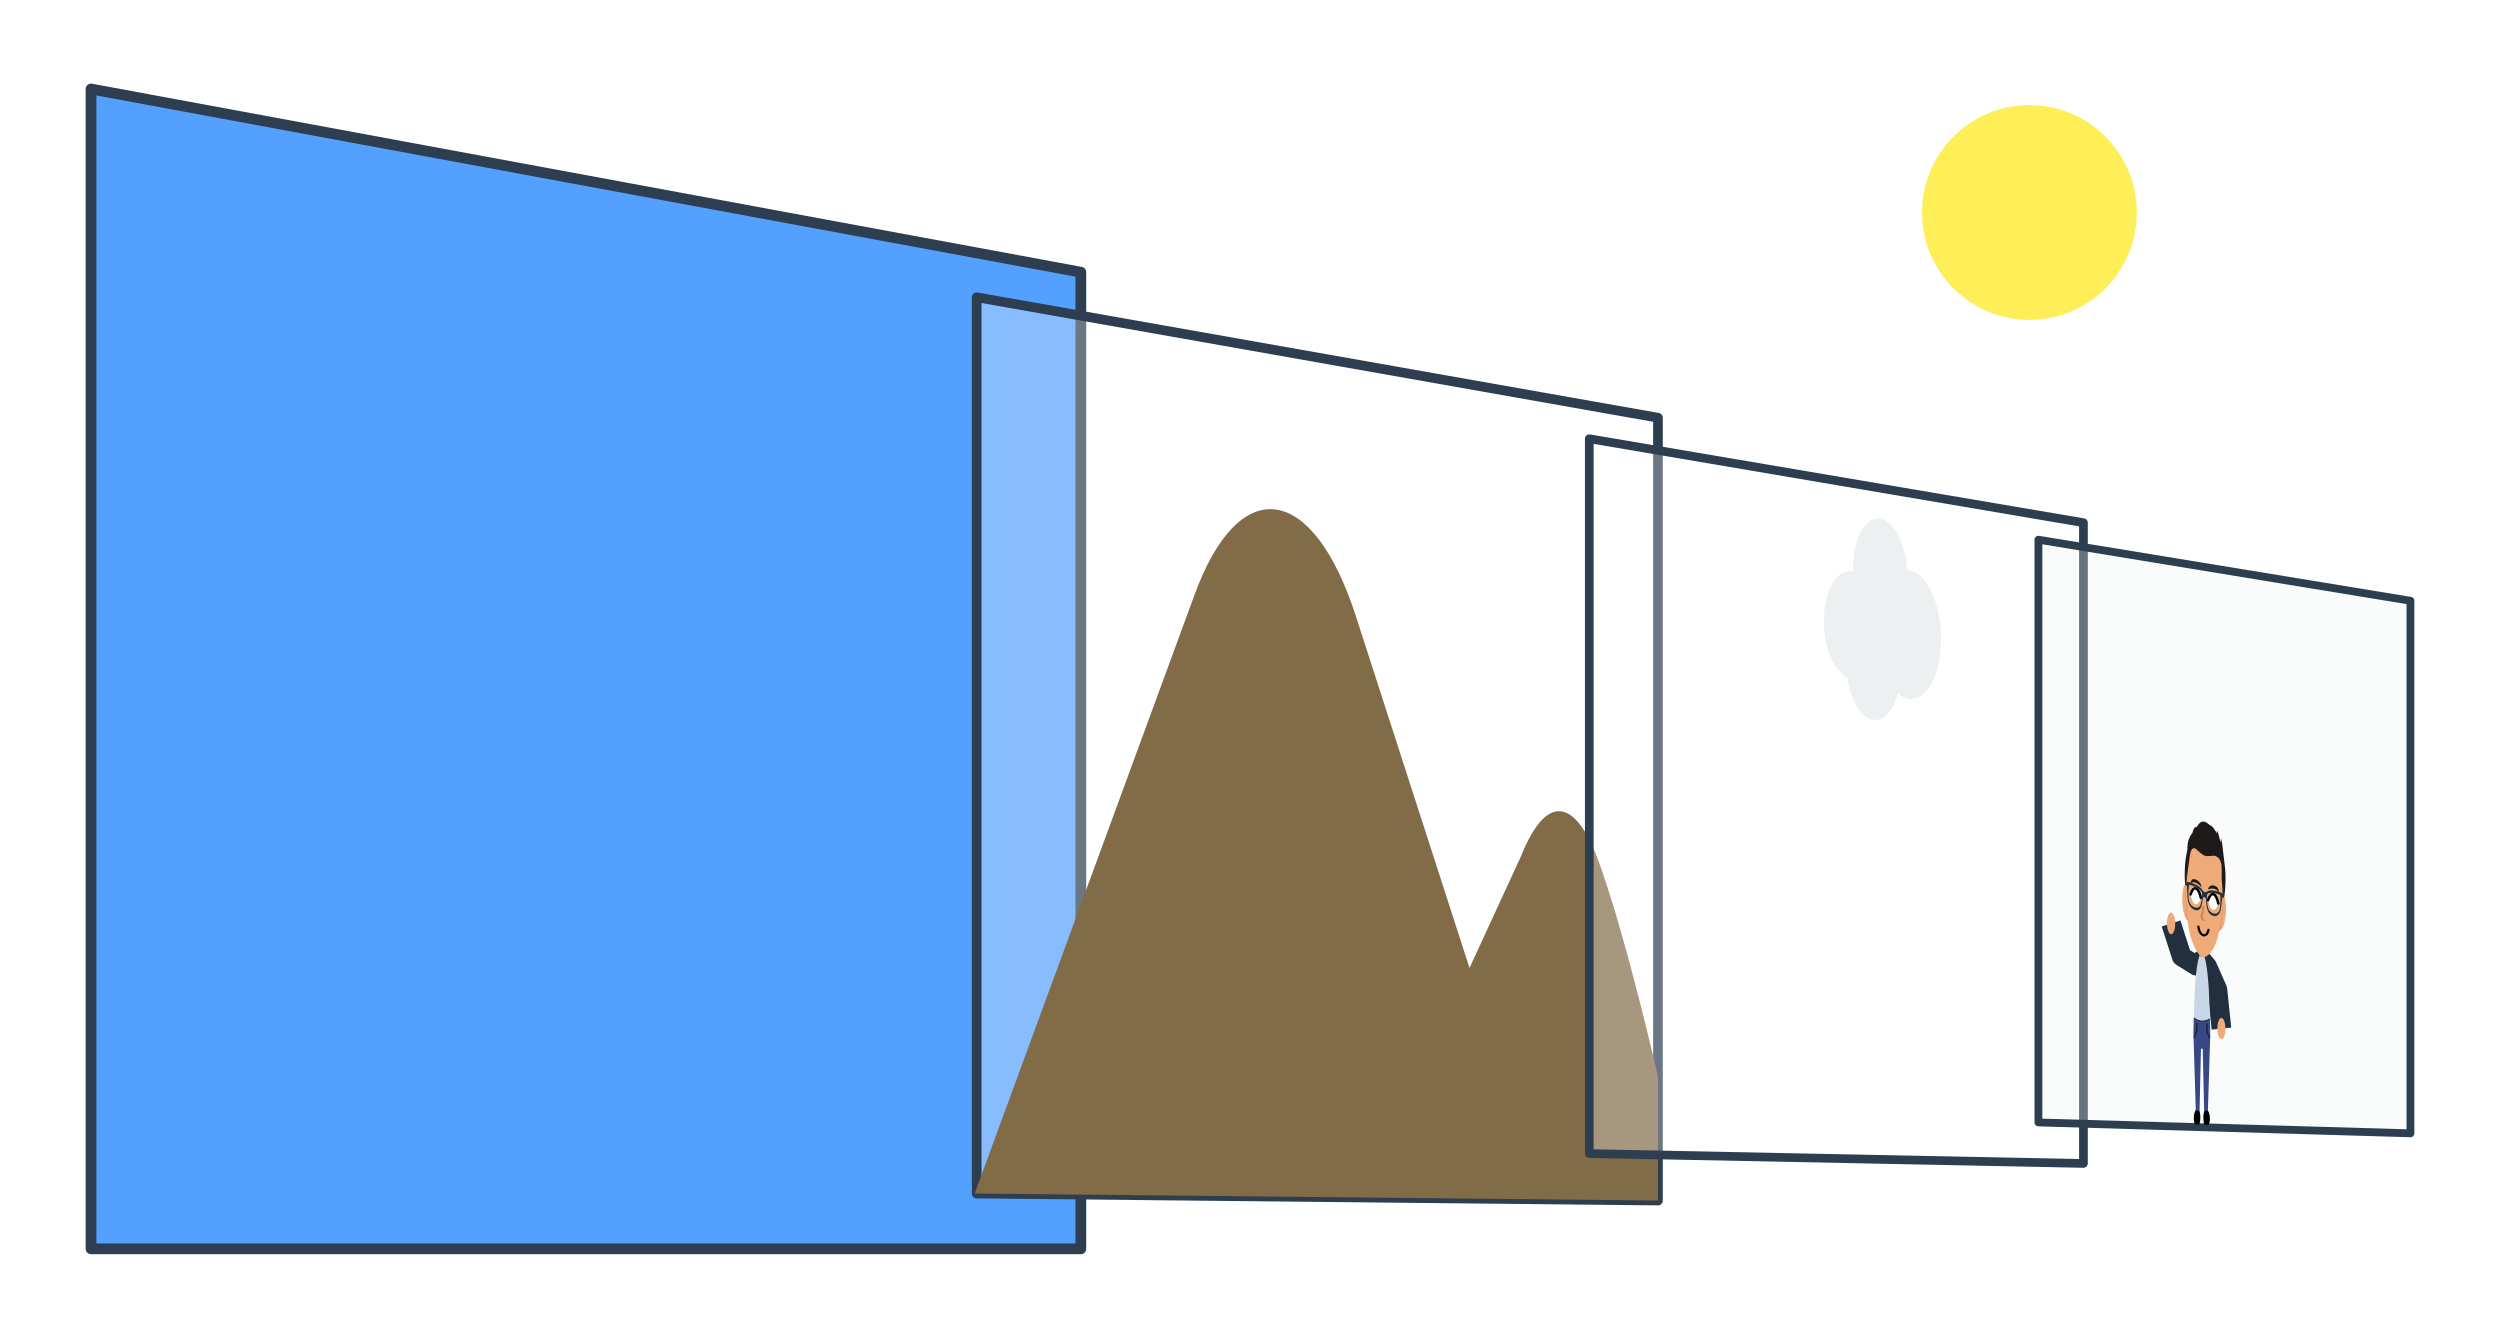 <svg xml:space="preserve" height="320" width="598" xmlns="http://www.w3.org/2000/svg"><defs><filter id="a" x="-.01" y="-.019" width="1.018" height="1.038"><feFlood flood-color="#fff" result="base"/><feMorphology result="bigger" in="SourceGraphic" operator="dilate" radius="4"/><feComposite result="drop" in="base" in2="bigger" operator="in"/><feBlend in="SourceGraphic" in2="drop"/></filter></defs><g transform="translate(-29.512 -2016.998)" filter="url(#a)"><path d="m51.283 2038.283 236.767 43.823v233.607H51.283Z" fill="#54a0ff" stroke="#2c3e50" stroke-width="2.569" stroke-linecap="round" stroke-linejoin="round" paint-order="stroke fill markers"/><circle class="st6" cx="514.952" cy="2067.824" r="25.688" fill="#feee57"/><path d="m263.138 2088.1 162.96 28.82v187.251l-162.96-1.674z" fill="#fff" fill-opacity=".3" stroke="#2c3e50" stroke-width="2.312" stroke-linecap="round" stroke-linejoin="round" paint-order="stroke fill markers"/><path class="st5" d="m262.651 2302.492 163.447 1.679v-29.583s-6.994-31.049-13.657-50.058c-5.049-14.924-12.279-19.77-19.167-2.586l-12.255 26.592-27.156-84.069c-10.276-31.958-27.963-34.643-38.727-4.896z" fill="#826b47"/><path d="m409.67 2121.94 118.2 20.083v153.268l-118.2-2.361z" fill="#fff" fill-opacity=".3" stroke="#2c3e50" stroke-width="2.081" stroke-linecap="round" stroke-linejoin="round" paint-order="stroke fill markers"/><path d="M479.284 2141.097c-3.594-.586-6.525 4.673-6.525 11.75.006.302.017.604.034.906a3.593 3.593 0 0 0-.392-.084c-3.64-.547-6.61 4.78-6.61 11.904.003 6.35 2.383 12.054 5.593 13.44.784 5.661 3.367 9.822 6.301 10.175 2.45.279 4.68-2.17 5.77-6.32.85.725 1.747 1.16 2.65 1.285 4.283.53 7.73-5.885 7.73-14.322 0-8.438-3.447-15.804-7.73-16.458a3.889 3.889 0 0 0-.418 0c-.369-6.454-3.116-11.735-6.403-12.272z" fill="#ecf0f1" paint-order="stroke fill markers"/><path d="m517.104 2146.093 88.986 14.61v127.388l-88.986-2.604z" fill="#ecf0f1" fill-opacity=".3" stroke="#2c3e50" stroke-width="1.873" stroke-linecap="round" stroke-linejoin="round" paint-order="stroke fill markers"/><path d="m560.879 2263.036-.973-9.34-2.437-5.53-1.292-1.521-1.296 1.345-3.504-2.18-2.545-7.924" fill="none" stroke="#222f3e" stroke-width="4.706" stroke-linejoin="round"/><path d="m554.781 2283.747.837.108.364-16.017c.069.013.139.022.213.026.073 0 .144 0 .212-.01l.363 16.033.834-.054.6-19.304c.017-.562-.057-2.46-.098-3.96-.625.38-1.266.564-1.911.546-.646-.053-1.29-.308-1.918-.758-.043 1.5-.117 3.398-.099 3.965z" fill="#384785"/><path d="M556.195 2244.93c-.907-.065-1.605 5.04-1.785 11.341-.041 1.446-.098 2.82-.133 4.09.628.451 1.272.706 1.918.76.645.017 1.286-.166 1.91-.546-.035-1.27-.09-2.645-.132-4.091-.179-6.303-.873-11.49-1.778-11.555z" fill="#c8d6e5"/><path d="M556.195 2244.93c-.204-.015-.397.233-.576.695.221.167.42.263.576.274.156.01.354-.057.575-.192-.179-.488-.372-.763-.575-.778z" fill="#bf8861"/><path d="M556.966 2213.596c-.63-.239-1.262-.036-1.905 1.128-.39.182-.798.05-1.107 1.5-.939 1.116-1.257 2.5-1.21 4.038a23.597 23.597 0 0 0-.623 4.742c-.243 6.978 1.755 13.337 4.449 14.196 2.679.854 5.033-4.062 5.27-10.973.063-1.807-.04-3.251-.152-4.119l-.486-4.06c-.104-1.232-.276-1.822-.424-2.634-.027.374-.04.788-.106 1.06-.292-.986-.466-2.016-.9-2.949.037.344.048.477.016.779-.487-.73-1.03-1.816-1.686-1.918-.38-.347-.758-.648-1.136-.79z" fill="#1e1a1a"/><path d="M552.56 2228.25a.326.326 0 0 0-.155.02c-.645.245-1.028 2.434-.854 4.887.175 2.452.84 4.235 1.484 3.983.644-.251 1.025-2.437.851-4.884-.157-2.223-.724-3.937-1.326-4.007zm8.64 2.837c-.583-.319-1.245.982-1.548 3.043-.334 2.269-.114 4.635.49 5.282.604.647 1.363-.666 1.695-2.93.332-2.264.113-4.625-.489-5.276a.584.584 0 0 0-.148-.119z" fill="#efaa79"/><path d="M552.56 2228.25a.323.323 0 0 0-.145.018c-.015.338-.031.673-.043 1.017-.093 2.682.019 5.356.313 7.775.118.09.236.117.35.08.644-.251 1.025-2.437.851-4.884-.157-2.223-.724-3.938-1.326-4.007zm8.64 2.837c-.583-.319-1.245.982-1.548 3.043-.334 2.269-.114 4.635.49 5.282.106.114.22.168.338.163.45-2.167.74-4.696.832-7.363.011-.342.019-.677.027-1.013a.582.582 0 0 0-.139-.112z" fill="#bf8861"/><path d="M561.26 2231.957c-.14 4.08-.736 7.848-1.658 10.476-.923 2.632-2.552 3.767-3.267 3.544-.716-.223-2.242-2.35-2.973-5.52-.732-3.174-1.064-7.273-.92-11.389.297-8.568 1.483-15.382 4.962-13.99 3.456 1.382 4.148 8.386 3.856 16.88z" fill="#efaa79"/><path d="M555.96 2231.79c-.869 2.577-2.08 1.458-2.469-.804.536-1.96 1.796-2.273 2.469.805z" fill="#fff"/><path d="M553.492 2230.958c.535-1.932 1.795-2.245 2.468.833" fill="none" stroke="#000" stroke-width=".597" stroke-linecap="round"/><path d="M557.671 2232.349c.67 3.068 1.919 2.748 2.448.798-.384-2.248-1.584-3.366-2.448-.798z" fill="#fff"/><path d="M560.12 2233.119c-.385-2.22-1.585-3.338-2.449-.77" fill="none" stroke="#000" stroke-width=".597" stroke-linecap="round"/><path d="M556.555 2233.929c.014 1.528-.96 2.486.072 3.22" fill="none" stroke="#bb855e" stroke-width=".418" stroke-linecap="round"/><path d="M555.357 2238.653s.184 1.73 1.161 2.04c.975.31 1.272-1.264 1.272-1.264" fill="none" stroke="#000" stroke-width=".537" stroke-linecap="round"/><path d="M552.53 2228.81c.128-3.338.51-4.709.77-7.012.224-2 .977-2.129 1.49-1.728 0 0 1.344 1.304 2.04 1.588.911.37 2.154-.182 2.746.132 1.306.692 1.401 2.116 1.37 3.599-.04 1.853.03 2.687.167 4.035l.039 2.306c1.437-8.293-.848-16.132-3.356-16.994-3.889-1.337-5.422 5.69-5.265 14.075z" fill="#1e1a1a"/><path d="M554.692 2227.377c-.717-.26-1.093-.02-1.206 1.073.581-.905 1.629-.237 2.653.745.042-.048-.248-1.312-1.3-1.76a2.904 2.904 0 0 0-.147-.058zm4.511 1.49a2.596 2.596 0 0 0-.147-.04c-1.051-.246-1.42.798-1.383.872 1.064-.293 2.123-.266 2.623.988-.034-1.134-.382-1.61-1.093-1.821z" fill="#1e1a1a"/><path d="M553.538 2228.119a5.127 5.127 0 0 0-.73-.178l-.11-.016-.022.2-.286-.034c-.076-.01-.138.155-.138.361s.06.379.136.385l.267.023-.012.556c-.004.2.017.467.059.526a38.114 38.114 0 0 0 .024.852c.035.837.089 1.574.239 2.028.323.979.85 1.522 1.374 1.762.523.24 1.042.183 1.379-.17.258-.27.448-.876.575-1.572.057-.314.101-.648.133-.986.086-.175.217-.319.407-.257.19.062.308.287.38.513.008.35.028.706.062 1.049.076.762.22 1.475.453 1.904.304.558.804.944 1.328 1.041.523.097 1.069-.096 1.447-.841.175-.346.276-1.027.366-1.817.03-.26.057-.533.082-.81.044-.03.082-.275.092-.473l.026-.546.257.148c.074.042.144-.086.157-.286.014-.2-.035-.396-.108-.438l-.277-.151-.008-.208-.107-.055a5.655 5.655 0 0 0-.715-.297 7.42 7.42 0 0 0-.28-.09 6.428 6.428 0 0 0-1.183-.246c-.386-.039-.743-.025-1.018.077a1.667 1.667 0 0 0-.382.213c-.13.09-.38.161-.53.112-.153-.05-.393-.282-.513-.454a3.891 3.891 0 0 0-.36-.457c-.263-.279-.613-.525-.996-.74a7.883 7.883 0 0 0-1.184-.533 7.634 7.634 0 0 0-.284-.095zm.016.605a7.776 7.776 0 0 1 1.414.607c.376.21.719.454.96.71.12.128.215.261.272.377.057.116.065.19.065.2a11.3 11.3 0 0 1-.168 1.948c-.11.609-.272 1.093-.462 1.292-.272.284-.773.365-1.265.138-.492-.226-1.021-.665-1.244-1.566-.191-.776-.132-2.257-.06-3.261.023-.314.141-.544.26-.512.073.02.15.042.228.067zm6.658 2.186c.078.027.153.054.225.082.116.045.215.343.215.663.001 1.02-.042 2.495-.278 3.126-.276.735-.817.825-1.309.733-.492-.092-.973-.489-1.219-.94-.171-.316-.295-.891-.362-1.557a12.311 12.311 0 0 1-.03-2.01c0-.01.013-.077.077-.153a.699.699 0 0 1 .291-.192c.252-.094.602-.11.981-.073a6.382 6.382 0 0 1 1.409.32z" color="#000" fill="#222f3e"/><path d="M560.879 2260.475c-.533-.03-.965 1.094-.965 2.51 0 1.416.432 2.585.965 2.612.532.027.962-1.096.962-2.51 0-1.412-.43-2.582-.962-2.612zm-12.047-25.182c-.545-.044-.988 1.083-.988 2.516s.443 2.628.988 2.669c.545.04.987-1.086.987-2.516s-.442-2.625-.987-2.669z" fill="#efaa79"/><path d="M554.84 2282.547c-.034 0-.067 0-.1.01-.234.406-.446.845-.468 1.835-.015.727.112 1.242.309 1.574l1.003.03c.105-.52.236-.497.247-1.81a4.025 4.025 0 0 0-.237-1.393c-.262-.157-.52-.24-.755-.241zm2.706.09c-.233-.015-.49.052-.752.19a3.893 3.893 0 0 0-.236 1.378c.01 1.312.142 1.297.246 1.823l1 .03c.195-.32.321-.826.306-1.55-.022-.988-.232-1.439-.465-1.86a.939.939 0 0 0-.099-.011z"/><path d="m558.03 2265.255-.583-1.414-.069-1.91m-3.025 3.137.587-1.358.068-1.908" fill="none" stroke="#000" stroke-width=".358" stroke-linecap="round" stroke-opacity=".5"/><path d="m554.277 2260.362-.01.306c.633.405 1.28.637 1.928.693.647.015 1.29-.146 1.92-.48l-.01-.306c-.624.38-1.265.563-1.91.545-.646-.053-1.29-.308-1.918-.758z" fill-opacity=".5"/></g></svg>